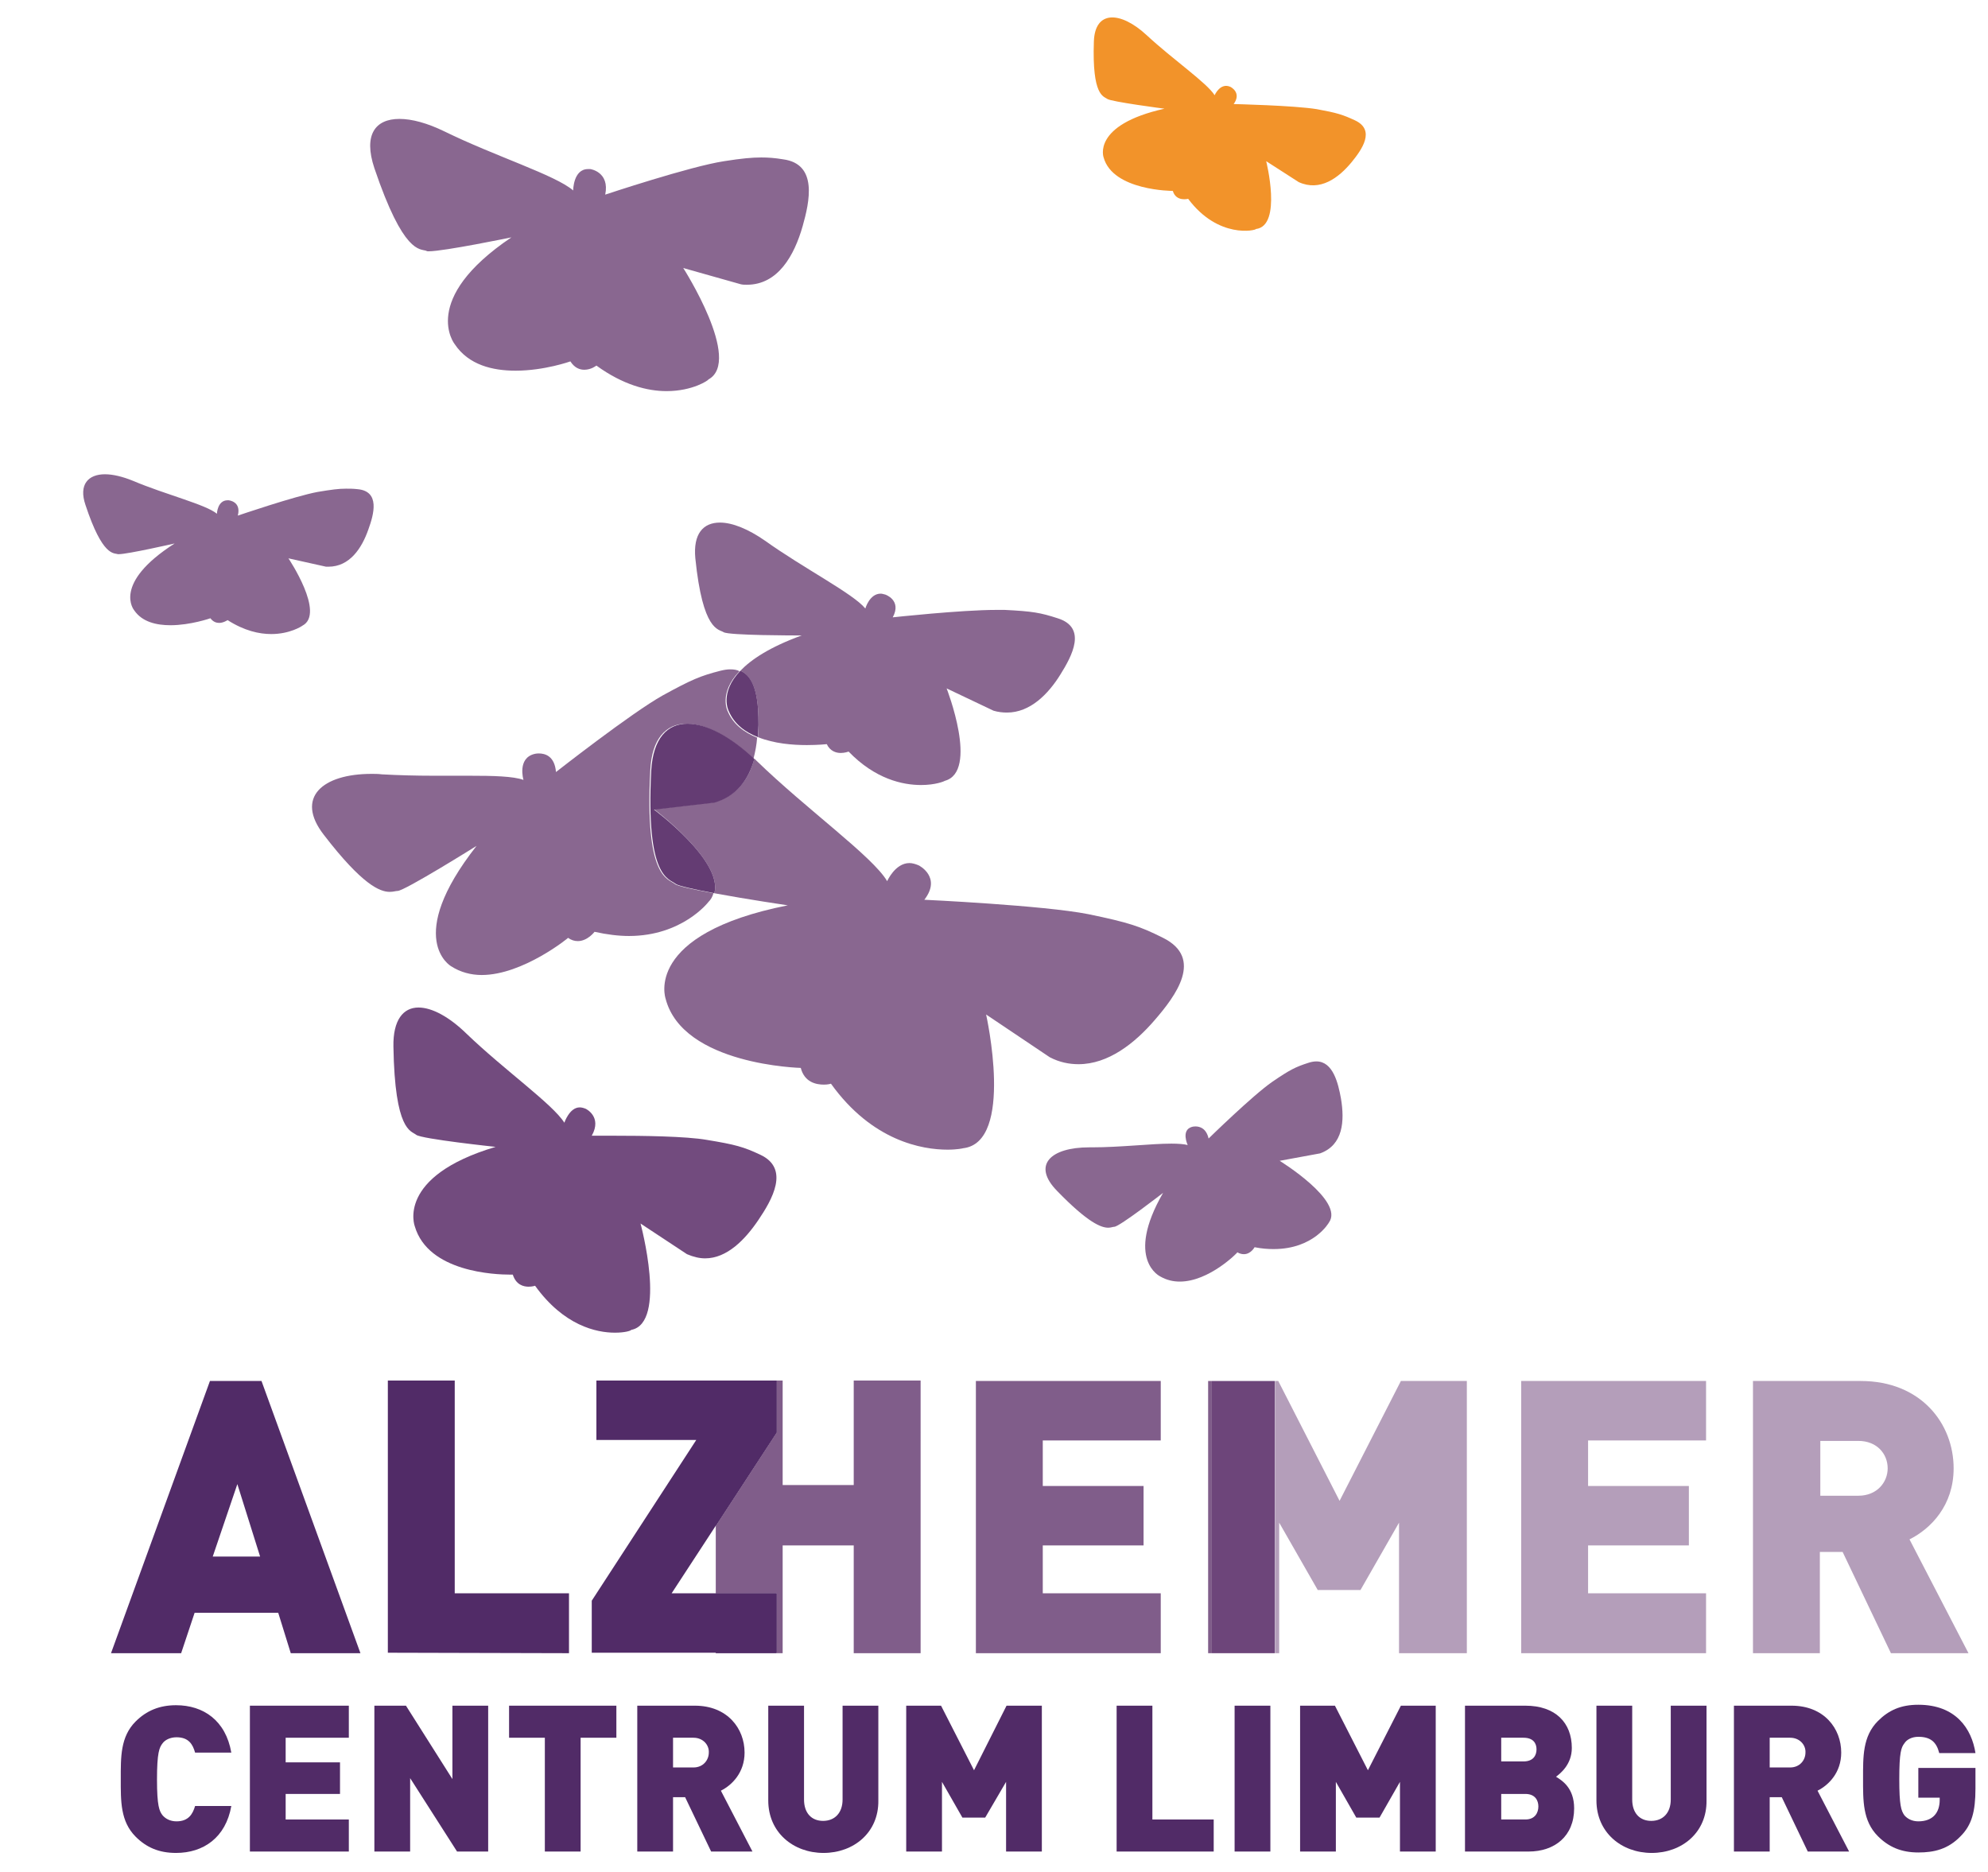 <?xml version="1.0" encoding="utf-8"?>
<!-- Generator: Adobe Illustrator 25.0.0, SVG Export Plug-In . SVG Version: 6.00 Build 0)  -->
<svg version="1.1" id="Laag_1" xmlns="http://www.w3.org/2000/svg" xmlns:xlink="http://www.w3.org/1999/xlink" x="0px" y="0px"
	 viewBox="0 0 428 403" style="enable-background:new 0 0 428 403;" xml:space="preserve">
<style type="text/css">
	.st0{fill:#B49EBA;}
	.st1{fill:#512B67;}
	.st2{fill:#805D8A;}
	.st3{fill:#6D457A;}
	.st4{fill:#896790;}
	.st5{fill:#643C73;}
	.st6{fill:#F2932A;}
	.st7{fill:#724B7E;}
</style>
<g>
	<path class="st0" d="M423.8,355.9h-16.7l-10.4-21.8h-4.9v21.8h-14.4v-58.6h23.2c13,0,20,9.2,20,18.8c0,8-4.9,13-9.5,15.3
		L423.8,355.9 M391.9,310.2V322h8.2c4,0,6.3-2.9,6.3-5.9c0-3.1-2.3-5.9-6.3-5.9H391.9 M367.3,355.9h-39.8v-58.6h39.8v12.8h-25.4v9.8
		h21.7v12.8h-21.7V343h25.4V355.9 M315.6,355.9h-14.4v-28.1l-8.3,14.5h-9.2l-8.3-14.5v28.1h-0.8v-58.6H261h14.2l13.2,25.8l13.2-25.8
		h14.2v58.6"/>
	<path class="st1" d="M77.6,355.9l-21.3-58.6H45.2l-21.3,58.6H39l2.9-8.7h18l2.7,8.7H77.6z M56,335.1H45.8l5.3-15.6L56,335.1
		 M122.5,355.9V343H97.9v-45.8H83.5v58.6L122.5,355.9 M167.2,355.9V343h-22.6l22.6-34.6v-11.2h-38.8V310h21.5l-22.5,34.6v11.2h39.8"
		/>
	<path class="st1" d="M37.9,398.9c-3.7,0-6.4-1.2-8.7-3.5c-3.3-3.3-3.2-7.7-3.2-12.4c0-4.7-0.1-9.1,3.2-12.4
		c2.3-2.3,5.1-3.5,8.7-3.5c5.9,0,10.7,3.3,11.9,10.2H42c-0.5-1.8-1.4-3.3-4-3.3c-1.4,0-2.5,0.6-3,1.3c-0.7,0.9-1.2,2-1.2,7.8
		c0,5.7,0.5,6.8,1.2,7.7c0.6,0.7,1.6,1.3,3,1.3c2.6,0,3.5-1.6,4-3.3h7.8C48.6,395.6,43.8,398.9,37.9,398.9"/>
	<polygon class="st1" points="53.8,398.6 53.8,367.2 75.1,367.2 75.1,374.1 61.5,374.1 61.5,379.4 73.2,379.4 73.2,386.2 
		61.5,386.2 61.5,391.7 75.1,391.7 75.1,398.6 	"/>
	<polygon class="st1" points="98.4,398.6 88.3,382.8 88.3,398.6 80.6,398.6 80.6,367.2 87.4,367.2 97.4,383 97.4,367.2 105.1,367.2 
		105.1,398.6 	"/>
	<polygon class="st1" points="125,374.1 125,398.6 117.3,398.6 117.3,374.1 109.6,374.1 109.6,367.2 132.7,367.2 132.7,374.1 	"/>
	<path class="st1" d="M153.1,398.6l-5.6-11.7h-2.6v11.7h-7.7v-31.4h12.4c7,0,10.7,4.9,10.7,10.1c0,4.3-2.7,7-5.1,8.2l6.8,13.1
		L153.1,398.6L153.1,398.6z M149.3,374.1h-4.4v6.4h4.4c2.1,0,3.3-1.6,3.3-3.2C152.7,375.7,151.4,374.1,149.3,374.1"/>
	<path class="st1" d="M177.3,398.9c-6.5,0-11.9-4.4-11.9-11.3v-20.4h7.7v20.2c0,2.9,1.6,4.6,4.1,4.6s4.2-1.7,4.2-4.6v-20.2h7.7v20.4
		C189.2,394.5,183.8,398.9,177.3,398.9"/>
	<polygon class="st1" points="216.6,398.6 216.6,383.6 212.1,391.3 207.2,391.3 202.8,383.6 202.8,398.6 195.1,398.6 195.1,367.2 
		202.6,367.2 209.7,381.1 216.7,367.2 224.3,367.2 224.3,398.6 	"/>
	<polygon class="st1" points="240.4,398.6 240.4,367.2 248.1,367.2 248.1,391.7 261.3,391.7 261.3,398.6 	"/>
	<rect x="265.8" y="367.2" class="st1" width="7.7" height="31.4"/>
	<polygon class="st1" points="301.4,398.6 301.4,383.6 297,391.3 292,391.3 287.6,383.6 287.6,398.6 279.9,398.6 279.9,367.2 
		287.4,367.2 294.5,381.1 301.6,367.2 309.1,367.2 309.1,398.6 	"/>
	<path class="st1" d="M329.1,398.6h-13.7v-31.4h13c6.5,0,10,3.7,10,9.1c0,3.6-2.5,5.5-3.4,6.2c1.3,0.8,3.9,2.4,3.9,6.8
		C338.9,395.3,334.7,398.6,329.1,398.6 M328,374.1h-4.8v5.1h4.8c2.1,0,2.8-1.3,2.8-2.6S330.1,374.1,328,374.1 M328.4,386.2h-5.2v5.5
		h5.2c2.1,0,2.8-1.5,2.8-2.8C331.2,387.6,330.5,386.2,328.4,386.2"/>
	<path class="st1" d="M355.6,398.9c-6.5,0-11.9-4.4-11.9-11.3v-20.4h7.7v20.2c0,2.9,1.6,4.6,4.1,4.6s4.2-1.7,4.2-4.6v-20.2h7.7v20.4
		C367.5,394.5,362.1,398.9,355.6,398.9"/>
	<path class="st1" d="M389.2,398.6l-5.6-11.7H381v11.7h-7.7v-31.4h12.4c7,0,10.7,4.9,10.7,10.1c0,4.3-2.7,7-5.1,8.2l6.8,13.1
		L389.2,398.6L389.2,398.6z M385.4,374.1H381v6.4h4.4c2.1,0,3.3-1.6,3.3-3.2C388.8,375.7,387.5,374.1,385.4,374.1"/>
	<path class="st1" d="M422.1,395.3c-2.7,2.8-5.7,3.5-9.1,3.5c-3.7,0-6.4-1.2-8.7-3.5c-3.3-3.3-3.2-7.7-3.2-12.4
		c0-4.7-0.1-9.1,3.2-12.4c2.3-2.3,4.9-3.5,8.7-3.5c8.1,0,11.5,5.2,12.3,10.4h-7.8c-0.6-2.4-1.9-3.5-4.5-3.5c-1.4,0-2.5,0.6-3,1.4
		c-0.7,0.9-1.1,2-1.1,7.7s0.4,6.8,1.1,7.8c0.6,0.7,1.6,1.3,3,1.3c1.6,0,2.7-0.5,3.4-1.2c0.9-0.9,1.2-2.2,1.2-3.4V387H413v-6.4h12.3
		v4.4C425.3,390,424.5,392.9,422.1,395.3"/>
	<polygon class="st2" points="274.5,355.9 260.1,355.9 260.1,297.3 260.9,297.3 260.9,355.9 	"/>
	<rect x="260.9" y="297.3" class="st3" width="13.6" height="58.6"/>
	<path class="st2" d="M249.9,355.9h-39.8v-58.6h39.8v12.8h-25.4v9.8h21.7v12.8h-21.7V343h25.4V355.9z M198.2,355.9h-14.4v-23.2
		h-15.3v23.2h-14.4h13.1V343h-13.1v-14.5l13.1-20.1v-11.2h1.3v22.5h15.3v-22.5h14.4V355.9"/>
	<path class="st1" d="M167.2,355.9h-13.1V343h13.1V355.9z M154.1,328.5v-31.3h13.1v11.2L154.1,328.5"/>
	<path class="st4" d="M204,247.5c-5.4,0-16.2-1.8-25.1-14.2c0,0-0.6,0.2-1.5,0.2c-1.7,0-4.2-0.5-5-3.6c0,0-25.4-0.6-29.1-14.9
		c0,0-4.9-13.9,26.3-20.1c0,0-8.8-1.3-15.8-2.6c1.9-6.9-13-18.1-13-18.1l13-1.5c4.9-1.4,7.5-5.1,8.6-9.4l0.4,0.4
		c10.8,10.5,25.1,20.7,28.2,26c0,0,1.7-3.9,4.8-3.9c0.6,0,1.3,0.2,2,0.5c0,0,5,2.5,1.2,7.4c0,0,25.7,1.2,35.3,3.1
		c8.7,1.8,11.1,2.6,16.1,5.1c8.8,4.4,2.7,12.5-1.8,17.7c-4.3,5-10,9.5-16.4,9.5c-2,0-4.1-0.4-6.2-1.5l-13.7-9.2c0,0,6.2,27.6-5,28.8
		C207.4,247.2,206.1,247.5,204,247.5"/>
	<path class="st4" d="M103.7,209.9c-2.3,0-4.6-0.6-6.6-1.9c0,0-10.2-5.9,5.5-25.9c0,0-15.5,9.7-17,9.7c-0.4,0-0.9,0.2-1.7,0.2
		c-2.1,0-5.9-1.5-14.2-12.3c-6.2-8-0.3-13.1,10.3-13.1c0.7,0,1.5,0,2.2,0.1c3.6,0.2,7.5,0.3,11.1,0.3c1.3,0,2.7,0,3.9,0
		c1.3,0,2.5,0,3.8,0c5.2,0,9.5,0.1,11.7,0.9c0,0-1.4-4.7,2.4-5.6c0,0,0.4-0.1,0.9-0.1c1.3,0,3.4,0.5,3.7,4c0,0,16.2-12.7,23-16.5
		c6.2-3.4,8.1-4.2,12.4-5.3c0.8-0.2,1.5-0.3,2.1-0.3c0.8,0,1.5,0.1,2,0.4c-4.6,4.8-2.5,8.7-2.5,8.7c1.2,2.8,3.6,4.5,6.3,5.6
		c-0.1,1.5-0.4,3.1-0.8,4.6c-5.1-4.9-10.3-7.6-14.4-7.6c-4.4,0-7.5,3.2-7.8,10.1c-1.2,23.2,3.8,23.2,5.3,24.4c0.6,0.5,4.1,1.2,8.3,2
		c-0.2,0.7-0.5,1.3-1.1,1.9c0,0-5.6,7.3-17.1,7.3c-2.2,0-4.7-0.3-7.4-0.9c0,0-1.5,2-3.6,2c-0.7,0-1.4-0.2-2.1-0.7
		C122.5,201.8,112.6,209.9,103.7,209.9"/>
	<path class="st5" d="M153.8,192.3c-4.2-0.8-7.8-1.6-8.3-2c-1.5-1.2-6.5-1.2-5.3-24.4c0.4-7,3.5-10.1,7.8-10.1
		c4.1,0,9.2,2.7,14.4,7.6c-1.2,4.3-3.7,8-8.6,9.4l-13,1.5C140.7,174.2,155.7,185.3,153.8,192.3"/>
	<path class="st4" d="M198.3,169c-4,0-9.9-1.3-15.6-7.2c0,0-0.8,0.3-1.7,0.3c-1,0-2.3-0.4-3-1.9c0,0-1.8,0.2-4.3,0.2
		c-3,0-7-0.3-10.5-1.7c0.1-0.9,0.1-1.8,0.1-2.7c0-4.2-0.3-10-3.9-11.6c2.3-2.4,6.3-5.1,13.2-7.6h-0.1c-1.3,0-15.6,0-16.7-0.7
		c-1.1-0.7-4.5-0.2-6.1-15.9c-0.5-5.3,1.7-7.7,5.3-7.7c2.7,0,6.1,1.4,9.7,3.9c8.4,6,19,11.4,21.6,14.6c0,0,0.9-3.2,3.3-3.2
		c0.3,0,0.6,0.1,1,0.2c0,0,3.6,1.2,1.6,4.9c0,0,14.7-1.6,22.3-1.6c0.7,0,1.3,0,1.8,0c6,0.3,7.7,0.6,11.4,1.8c6.4,2,3.1,8.1,0.6,12.1
		c-2.6,4.2-6.5,8.2-11.5,8.2c-0.9,0-1.9-0.1-2.9-0.4l-10.1-4.8c0,0,7,17.9-0.4,19.9C203.3,168.2,201.4,169,198.3,169"/>
	<path class="st5" d="M163.2,158.7c-2.8-1.1-5.1-2.8-6.3-5.6c0,0-2.1-3.9,2.5-8.7c3.6,1.5,3.9,7.3,3.9,11.6
		C163.3,156.9,163.2,157.8,163.2,158.7"/>
	<path class="st4" d="M58.4,136.5c-2.6,0-5.8-0.7-9.4-3c0,0-0.9,0.6-1.8,0.6c-0.6,0-1.3-0.2-1.9-1c0,0-4.3,1.5-8.6,1.5
		c-3,0-6.1-0.7-7.8-3.2c0,0-4.9-5.7,8.7-14.4c0,0-10.1,2.3-12,2.3h-0.2c-0.9-0.3-3.3,0.6-7-10.6c-1.5-4.4,0.6-6.6,4.2-6.6
		c1.7,0,3.8,0.5,6,1.4c7.1,3,15.7,5.1,18.1,7.1c0,0,0.1-2.9,2.3-2.9h0.2c0,0,2.8,0.2,2,3.3c0,0,12.3-4.2,17.2-5.1
		c3-0.5,4.5-0.7,6.1-0.7c0.8,0,1.5,0,2.4,0.1c5,0.4,3.6,5.4,2.4,8.7c-1.4,4-4,8-8.6,8h-0.5l-8.1-1.8c0,0,8,11.9,3,14.5
		C65,134.8,62.4,136.5,58.4,136.5"/>
	<path class="st6" d="M255.8,42.8c0,0-2.6,0.7-3.3-1.7c0,0-12.9,0-14.9-7.2c0,0-2.6-7,13.1-10.5c0,0-11.5-1.5-12.3-2.1
		s-3.3-0.6-2.9-12.3c0.2-6.9,5.8-6.6,11.4-1.4s12.9,10.2,14.6,12.9c0,0,1.2-2.8,3.4-1.8c0,0,2.5,1.2,0.7,3.7c0,0,13,0.3,17.9,1.1
		c4.4,0.8,5.6,1.2,8.2,2.4c4.5,2.1,1.5,6.3-0.7,9c-2.8,3.4-6.8,6.4-11.4,4.3l-7-4.5c0,0,3.5,13.9-2.2,14.6
		C270.4,49.6,262.3,51.5,255.8,42.8"/>
	<path class="st4" d="M143.5,84.2c-4.1,0-9.3-1.3-15.1-5.5c0,0-1.1,0.9-2.6,0.9c-1,0-2.1-0.4-3-1.8c0,0-5.6,2-11.8,2
		c-4.9,0-10.1-1.2-13.1-5.7c0,0-7.7-9.6,12.2-23c0,0-14.5,3-17.8,3c-0.3,0-0.4,0-0.5-0.1c-1.4-0.5-4.9,0.8-11.2-17.8
		C78.2,29,80.8,25.6,86,25.6c2.7,0,6,0.9,9.7,2.7c10.8,5.3,23.9,9.4,27.7,12.7c0,0,0-4.6,3.2-4.6h0.5c0,0,4.2,0.6,3.2,5.5
		c0,0,18.3-6.1,25.6-7.2c3.8-0.6,6-0.8,8-0.8c1.5,0,2.9,0.1,4.7,0.4c7.5,1,5.7,9.1,4.2,14.4c-1.8,6.3-5.3,12.6-12,12.6
		c-0.4,0-0.9,0-1.3-0.1l-12.4-3.5c0,0,12.8,20,5.4,24C152.6,81.8,149.2,84.2,143.5,84.2"/>
	<path class="st4" d="M254,275.9c-1.4,0-2.8-0.3-4.2-1.1c0,0-7.7-3.6,0.6-18c0,0-9.4,7.3-10.5,7.3c-0.3,0-0.7,0.2-1.3,0.2
		c-1.5,0-4.3-1-11-7.9c-5.5-5.6-1.4-9.4,6.9-9.4h0.2h0.4c3,0,6.2-0.2,9.2-0.4c3-0.2,5.7-0.4,7.9-0.4c1.5,0,2.7,0.1,3.5,0.3
		c0,0-1.5-3.2,0.9-3.9c0,0,0.3-0.1,0.8-0.1c0.9,0,2.3,0.4,2.8,2.6c0,0,9.5-9.3,13.7-12.2c3.8-2.6,5-3.2,7.8-4.1
		c0.6-0.2,1.2-0.3,1.7-0.3c3.6,0,4.7,4.7,5.3,8c0.8,4.8,0.5,10-4.5,11.8l-8.7,1.6c0,0,14,8.6,10.6,13.3c0,0-3.2,5.7-11.9,5.7
		c-1.3,0-2.6-0.1-4.1-0.4c0,0-0.8,1.5-2.3,1.5c-0.4,0-0.9-0.1-1.4-0.4C266.4,269.7,260.3,275.9,254,275.9"/>
	<path class="st7" d="M132.4,286.9c-4,0-11-1.5-17.2-10.1c0,0-0.6,0.2-1.4,0.2c-1.1,0-2.7-0.4-3.4-2.6c0,0-0.2,0-0.6,0
		c-3.1,0-17.6-0.5-20.5-10.4c0,0-4.1-10.7,17.4-17.1c0,0-16-1.7-17.1-2.6s-4.6-0.7-4.9-19c-0.1-5.7,2.1-8.4,5.4-8.4
		c2.9,0,6.6,2,10.3,5.6c8.1,7.8,18.6,15.2,21.1,19.2c0,0,1.1-3.3,3.3-3.3c0.4,0,0.8,0.1,1.3,0.3c0,0,3.6,1.7,1.3,5.8c0,0,2,0,4.9,0
		c5.8,0,15.4,0.1,19.9,0.9c6.1,1,7.9,1.5,11.5,3.2c6.4,3,2.5,9.7-0.4,14s-6.8,8.3-11.5,8.3c-1.2,0-2.5-0.3-3.9-0.9l-10-6.6
		c0,0,5.8,21.4-2,22.9C135.8,286.5,134.5,286.9,132.4,286.9"/>
</g>
</svg>

